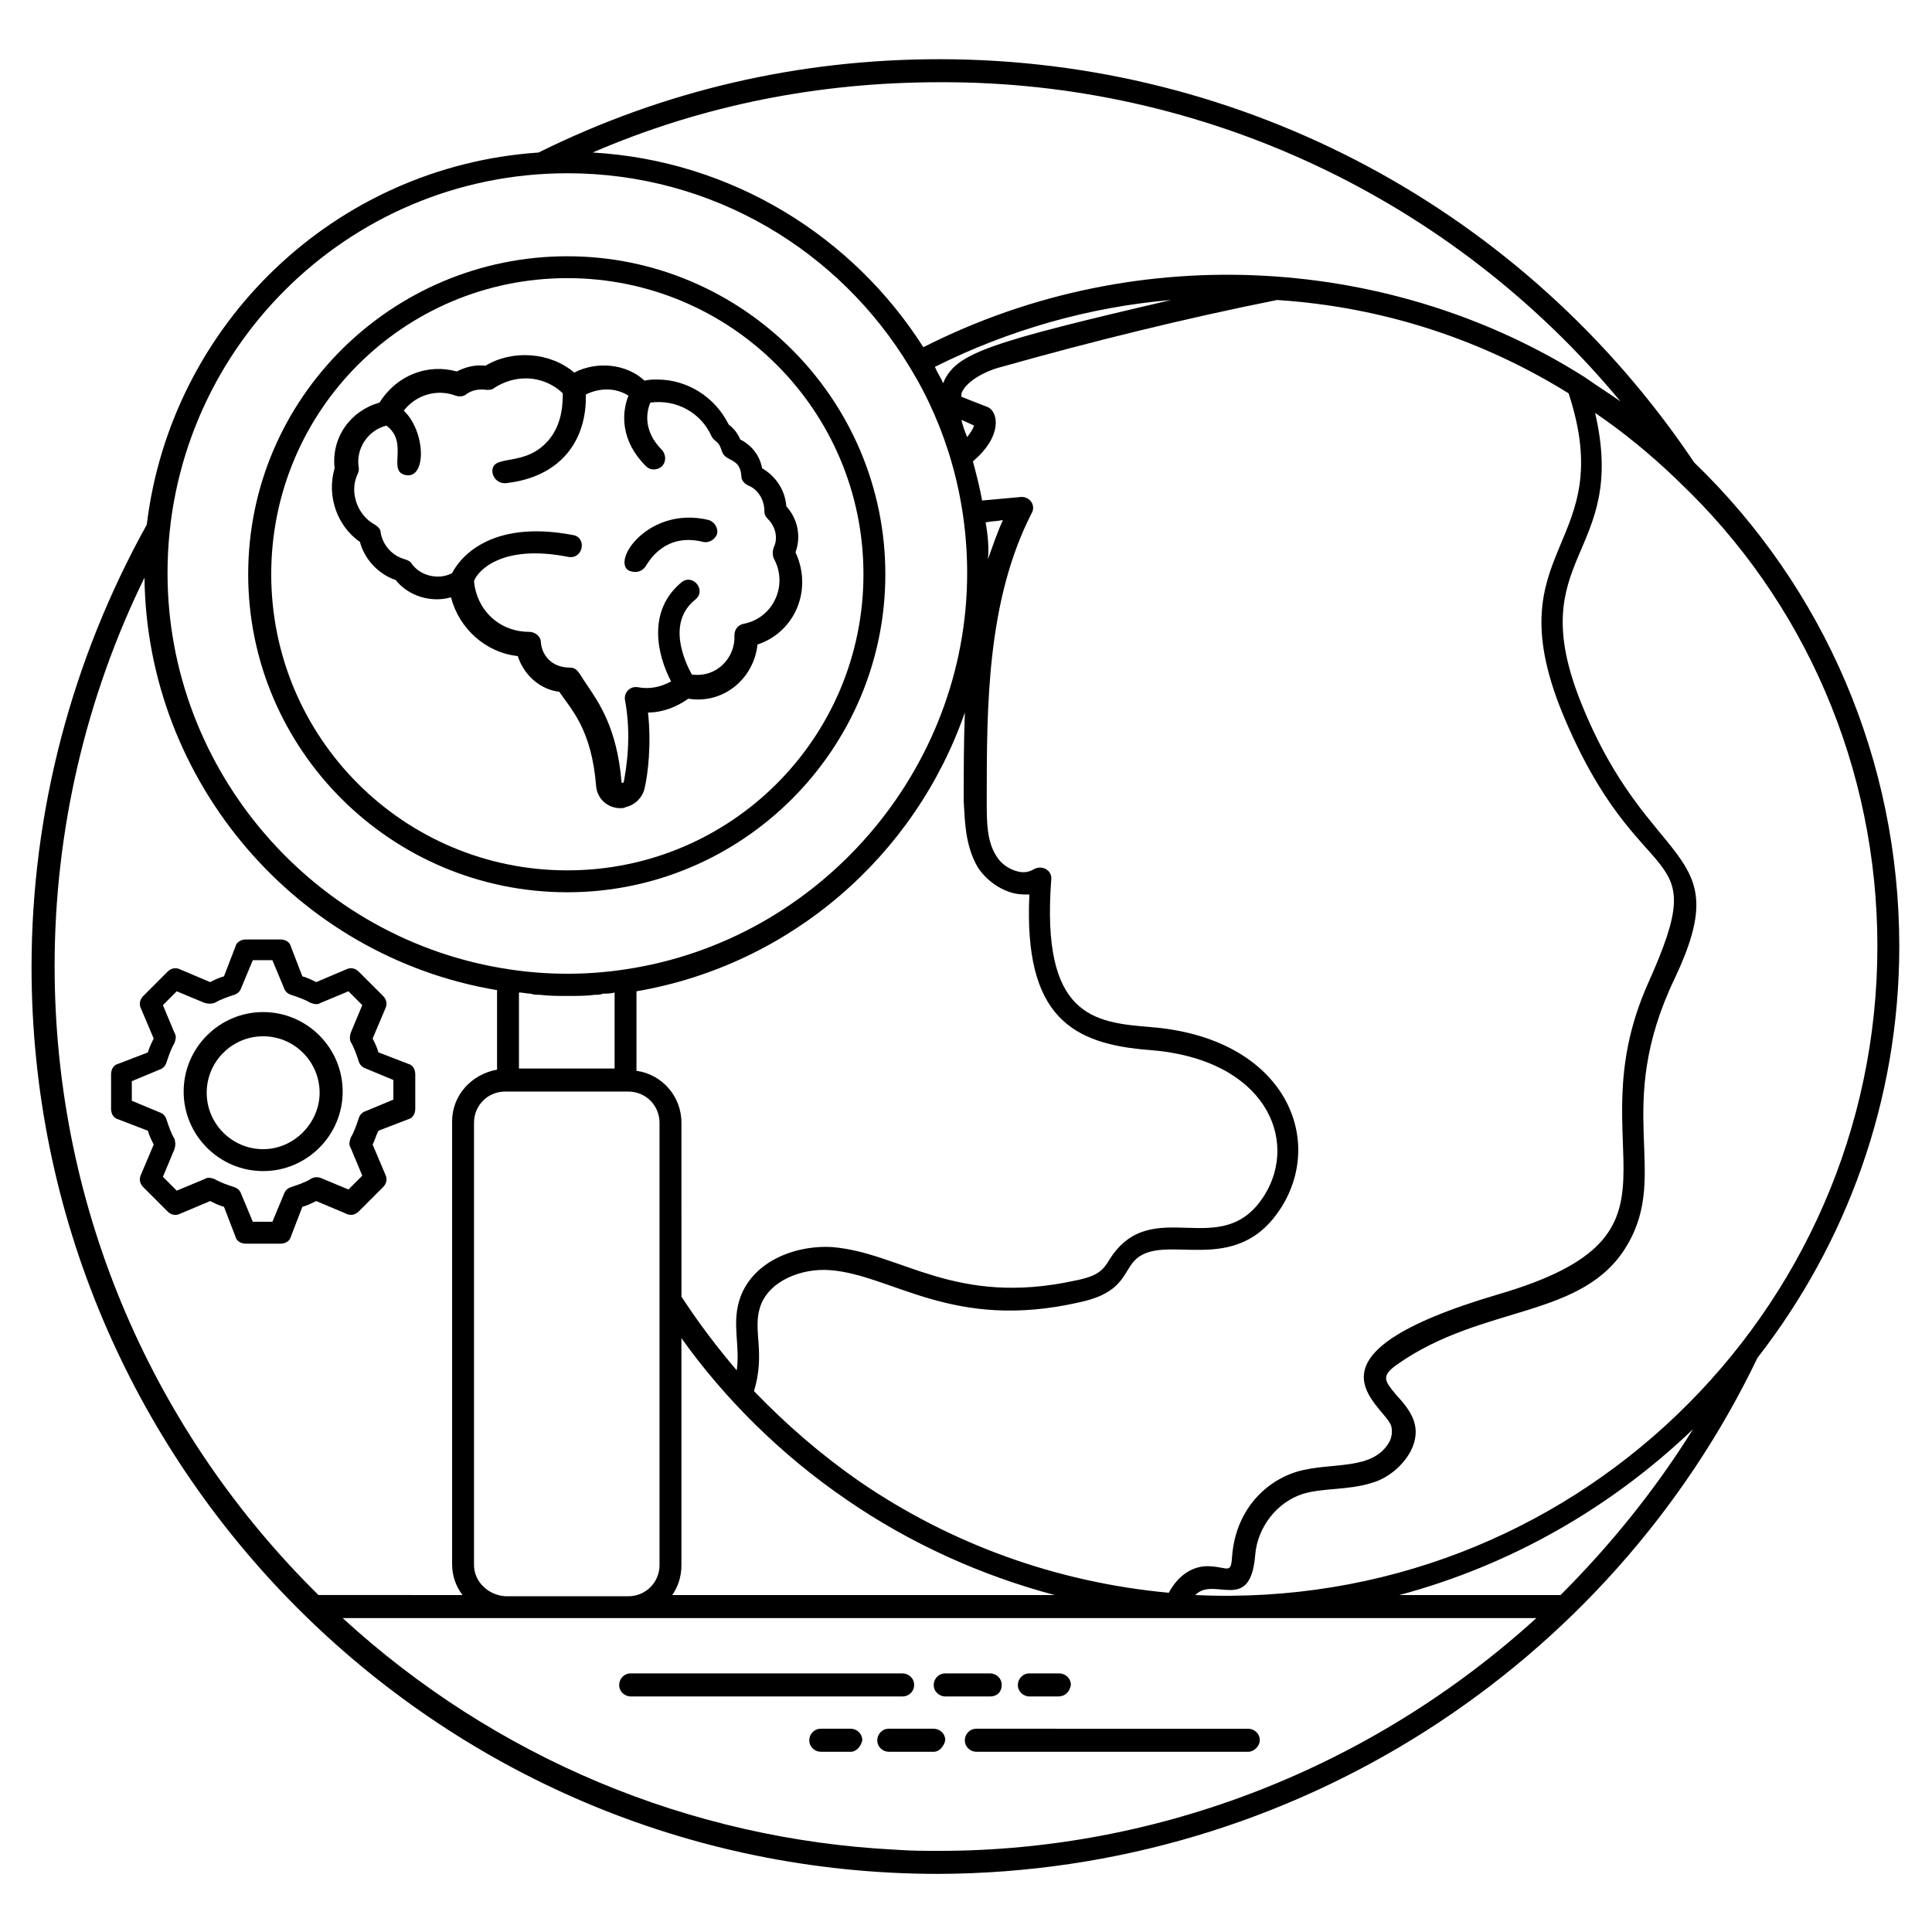 <?xml version="1.0" encoding="UTF-8"?>
<!-- Uploaded to: SVG Find, www.svgrepo.com, Generator: SVG Find Mixer Tools -->
<svg fill="#000000" width="800px" height="800px" version="1.1" viewBox="144 144 512 512" xmlns="http://www.w3.org/2000/svg">
 <g>
  <path d="m383.2 593.58h-72.059c-1.527 0-3.055-1.223-3.055-3.055 0-1.527 1.223-3.055 3.055-3.055l72.059 0.004c1.527 0 3.055 1.223 3.055 3.055s-1.527 3.051-3.055 3.051z"/>
  <path d="m406.41 593.58h-11.91c-1.527 0-3.055-1.223-3.055-3.055 0-1.527 1.223-3.055 3.055-3.055h11.91c1.527 0 3.055 1.223 3.055 3.055 0 1.836-1.223 3.055-3.055 3.055z"/>
  <path d="m424.43 593.58h-7.633c-1.527 0-3.055-1.223-3.055-3.055 0-1.527 1.223-3.055 3.055-3.055h7.938c1.527 0 3.055 1.223 3.055 3.055-0.305 1.836-1.527 3.055-3.359 3.055z"/>
  <path d="m474.8 608.24h-72.059c-1.527 0-3.055-1.223-3.055-3.055 0-1.527 1.223-3.055 3.055-3.055l72.059 0.004c1.527 0 3.055 1.223 3.055 3.055 0 1.527-1.527 3.051-3.055 3.051z"/>
  <path d="m391.45 608.24h-11.91c-1.527 0-3.055-1.223-3.055-3.055 0-1.527 1.223-3.055 3.055-3.055h11.91c1.527 0 3.055 1.223 3.055 3.055-0.309 1.531-1.527 3.055-3.055 3.055z"/>
  <path d="m369.46 608.24h-7.938c-1.527 0-3.055-1.223-3.055-3.055 0-1.527 1.223-3.055 3.055-3.055h7.938c1.527 0 3.055 1.223 3.055 3.055-0.309 1.531-1.527 3.055-3.055 3.055z"/>
  <path d="m609.77 503.81c23.512-30.23 37.559-68.09 37.559-109.01 0-49.16-19.848-94.961-54.352-128.24-44.887-66.871-119.39-106.87-200-106.87-37.25 0-72.977 8.246-106.26 24.734-54.047 3.664-97.402 45.496-103.82 98.625-19.848 35.727-30.535 76.031-30.535 117.25 0 131.6 106.87 240.3 240.3 240.3 94.352-0.305 178.02-55.266 217.1-136.79zm-52.211 62.902h-42.746c29.617-7.938 56.184-23.207 77.863-43.969-10.082 16.184-21.988 30.84-35.117 43.969zm-164.58 67.785c-3.969 0-7.633 0-11.602-0.305-54.656-2.75-106.26-24.426-146.56-61.375h316.33c-43.664 39.695-100.15 61.68-158.16 61.68zm-123.36-75.727v-117.25c0-4.582 3.664-8.246 8.246-8.246h0.609l31.449 0.004h0.609c4.582 0 8.246 3.664 8.246 8.246v117.25c0 4.582-3.664 8.246-8.246 8.246l-32.668-0.004c-4.582-0.305-8.246-3.969-8.246-8.246zm17.406-151.14c2.441 0.305 4.887 0.305 7.023 0.305h0.305 0.305c2.441 0 4.887 0 7.023-0.305 0.609 0 1.527 0 2.137-0.305 0.918 0 2.137 0 3.055-0.305v20.152h-25.344v-20.152c0.918 0 2.137 0.305 3.055 0.305 0.914 0.305 1.523 0.305 2.441 0.305zm272.67-159.39c13.434 40.914-19.543 40.305-1.832 84.273 20.762 50.684 40.609 32.672 22.898 72.059-19.848 44.578 15.574 66.258-39.695 82.441-54.961 16.184-30.535 29.008-28.398 34.809 0.305 1.223 0.305 2.441-0.305 3.969-4.273 8.246-15.574 5.496-24.734 8.246-8.855 2.75-16.184 10.688-17.098 22.289-0.305 4.887-0.918 3.055-5.801 2.75-4.582-0.305-8.551 2.441-10.992 7.023-29.617-2.75-57.711-12.824-82.137-29.617-10.078-7.023-19.238-14.961-27.785-23.816 3.055-10.078-0.305-15.879 1.527-21.984 2.137-7.328 11.297-10.688 18.625-10.078 16.488 1.223 32.367 16.184 65.953 8.551 11.602-2.441 11.602-7.633 14.656-10.992 7.633-8.246 26.871 5.191 39.082-14.352 11.602-18.625 0.305-44.887-34.809-47.633-14.961-1.223-29.008-2.75-26.258-39.082 0.305-2.441-2.441-3.969-4.582-2.75-1.527 0.918-3.055 0.918-4.273 0.609-2.441-0.609-4.582-2.137-5.801-4.273-2.441-3.969-2.441-8.855-2.441-14.656 0-24.734 0-52.824 11.91-76.031 1.223-2.137-0.609-4.582-3.055-4.273-3.359 0.305-6.719 0.609-10.078 0.918-0.609-3.359-1.527-7.023-2.441-10.383 7.938-6.719 6.719-13.129 3.969-14.352l-7.023-2.75c0-0.609 0-1.223 0.305-1.527 1.223-2.441 5.496-5.191 10.383-6.414 23.816-6.719 48.551-12.824 72.977-17.711 28.398 1.836 54.66 10.691 77.254 24.738zm-235.11 310.53v-60.152c11.297 15.879 26.258 30.84 43.664 42.746 16.793 11.602 35.727 20.152 55.266 25.344l-101.37 0.004c1.527-2.137 2.441-4.887 2.441-7.941zm69.617-313.89c0 0.305 0 0.305-0.305 0.609-0.609-1.527-1.527-2.75-2.137-4.273 19.543-9.77 40.914-15.879 62.594-17.711-48.547 11.297-56.488 14.047-60.152 21.375zm7.941 11.906c-0.305 0.918-0.918 1.832-1.832 3.055-0.609-1.527-1.223-3.055-1.527-4.582zm3.051 25.648c1.527-0.305 3.055-0.305 4.582-0.609-1.527 3.359-2.75 7.023-3.969 10.383 0.305-3.055 0-6.414-0.613-9.773zm-2.137 91.297c2.137 3.359 5.801 6.106 9.77 7.023 1.223 0.305 2.75 0.305 3.969 0.305-1.527 32.367 11.297 39.695 32.062 41.223 30.535 2.441 39.391 23.816 30.23 38.473-11.297 18.016-29.617-0.609-40.914 16.793-1.832 3.055-3.055 4.582-9.16 5.801-32.062 7.023-46.105-7.328-64.426-8.855-10.078-0.609-21.68 3.969-24.734 14.352-1.832 6.414 0.305 11.91-0.609 18.32-5.191-6.106-10.078-12.52-14.656-19.543l-0.004-46.105c0-7.023-5.191-12.824-11.91-13.742v-21.07c40.914-7.023 73.891-36.031 87.023-73.891-0.305 7.938-0.305 15.879-0.305 23.512 0.305 4.887 0.305 11.605 3.664 17.406zm238.47 21.07c0 97.098-81.219 176.48-180.76 171.91 4.887-5.191 14.656 5.191 15.879-10.688 0.609-7.328 5.801-14.047 12.824-16.184 5.191-1.527 11.602-0.918 17.711-2.75 4.582-1.223 8.551-4.582 10.688-8.551 3.055-6.106 0.305-10.383-3.664-14.656-3.359-3.969-4.273-5.191 0-8.246 22.902-16.184 49.465-11.91 61.066-31.754 11.297-19.238-3.969-36.031 12.52-70.535 16.793-35.418-6.719-28.09-24.734-72.977-15.879-39.391 12.52-38.777 3.664-76.945 7.633 5.191 14.656 10.992 21.375 17.406 0.305 0.305 0.305 0.305 0.609 0.609 33.586 31.762 52.824 76.035 52.824 123.36zm-68.094-144.43c-3.055-2.137-6.414-4.273-9.465-6.414-50.074-31.754-117.55-37.25-175.27-7.938-18.625-29.312-50.688-49.465-87.633-51.602 29.008-12.52 59.848-18.625 91.906-18.625 70.23-0.305 136.18 31.145 180.46 84.578zm-279.08-60.457c38.473 0 72.059 20.457 90.688 51.297 9.77 15.879 15.266 34.809 15.266 54.656 0 52.215-39.082 97.402-90.688 105.04-10.078 1.527-20.457 1.527-30.535 0-51.602-7.633-90.688-52.52-90.688-105.04 0.004-58.32 47.332-105.95 105.96-105.95zm-135.88 210.07c0-35.727 8.246-71.145 23.816-102.9 0.609 54.047 40.305 100.46 93.434 109.31v21.07c-6.719 1.223-11.91 6.719-11.91 13.742v117.25c0 3.055 0.918 5.801 2.75 8.246l-38.168-0.008c-43.055-42.441-69.922-101.38-69.922-166.71z"/>
  <path d="m235.73 465.64c1.223 0.609 2.441 0.305 3.359-0.609l6.414-6.414c0.918-0.918 1.223-2.137 0.609-3.359l-3.359-7.938c0.609-1.223 0.918-2.441 1.527-3.664l7.938-3.055c1.223-0.305 1.832-1.527 1.832-2.75v-9.16c0-1.223-0.609-2.441-1.832-2.75l-7.938-3.055c-0.305-1.223-0.918-2.441-1.527-3.664l3.359-7.938c0.609-1.223 0.305-2.441-0.609-3.359l-6.414-6.406c-0.918-0.918-2.137-1.223-3.359-0.609l-7.938 3.359c-1.223-0.609-2.441-1.223-3.664-1.527l-3.055-7.938c-0.305-1.223-1.527-1.832-2.75-1.832h-9.16c-1.223 0-2.441 0.609-2.75 1.832l-3.055 7.938c-1.223 0.305-2.441 0.918-3.664 1.527l-7.938-3.359c-1.223-0.609-2.441-0.305-3.359 0.609l-6.414 6.414c-0.918 0.918-1.223 2.137-0.609 3.359l3.359 7.938c-0.609 1.223-1.223 2.441-1.527 3.664l-7.938 3.055c-1.223 0.305-1.832 1.527-1.832 2.75v9.16c0 1.223 0.609 2.441 1.832 2.75l7.938 3.055c0.305 1.223 0.918 2.441 1.527 3.664l-3.359 7.938c-0.609 1.223-0.305 2.441 0.609 3.359l6.414 6.414c0.918 0.918 2.137 1.223 3.359 0.609l7.938-3.359c1.223 0.609 2.441 1.223 3.664 1.527l3.055 7.938c0.305 1.223 1.527 1.832 2.75 1.832h9.16c1.223 0 2.441-0.609 2.75-1.832l3.055-7.938c1.223-0.305 2.441-0.918 3.664-1.527zm-9.465-9.16c-1.527 0.918-3.359 1.527-5.191 2.137-0.918 0.305-1.527 0.918-1.832 1.832l-3.055 7.328h-5.191l-3.055-7.328c-0.305-0.918-0.918-1.527-1.832-1.832-1.832-0.609-3.664-1.223-5.191-2.137-0.918-0.305-1.832-0.609-2.75 0l-7.328 3.055-3.664-3.664 3.055-7.328c0.305-0.918 0.305-1.832 0-2.75-0.918-1.527-1.527-3.359-2.137-5.191-0.305-0.918-0.918-1.527-1.832-1.832l-7.328-3.055v-5.191l7.328-3.055c0.918-0.305 1.527-0.918 1.832-1.832 0.609-1.832 1.223-3.664 2.137-5.191 0.305-0.918 0.609-1.832 0-2.75l-3.055-7.328 3.664-3.664 7.328 3.055c0.918 0.305 1.832 0.305 2.75 0 1.527-0.918 3.359-1.527 5.191-2.137 0.918-0.305 1.527-0.918 1.832-1.832l3.055-7.328h5.191l3.055 7.328c0.305 0.918 0.918 1.527 1.832 1.832 1.832 0.609 3.664 1.223 5.191 2.137 0.918 0.305 1.832 0.609 2.75 0l7.328-3.055 3.664 3.664-3.055 7.328c-0.305 0.918-0.305 1.832 0 2.441 0.918 1.527 1.527 3.359 2.137 5.191 0.305 0.918 0.918 1.527 1.832 1.832l7.328 3.055v5.191l-7.328 3.055c-0.918 0.305-1.527 0.918-1.832 1.832-0.609 1.832-1.223 3.664-2.137 5.191-0.305 0.918-0.609 1.832 0 2.75l3.055 7.328-3.664 3.664-7.328-3.055c-0.918-0.301-1.836-0.301-2.75 0.309z"/>
  <path d="m213.74 412.21c-11.602 0-21.07 9.465-21.07 21.07 0 11.602 9.465 21.07 21.07 21.07 11.602 0 21.07-9.465 21.07-21.07-0.004-11.605-9.469-21.07-21.07-21.07zm0 36.336c-8.246 0-14.961-6.719-14.961-14.961 0-8.246 6.719-14.961 14.961-14.961 8.246 0 14.961 6.719 14.961 14.961 0 7.938-6.719 14.961-14.961 14.961z"/>
  <path d="m294.35 380.46c46.41 0 84.273-37.863 84.273-84.273s-37.863-84.273-84.273-84.273c-46.41 0-84.578 37.555-84.578 84.273 0 46.41 37.859 84.273 84.578 84.273zm0-162.75c43.359 0 78.473 35.113 78.473 78.473s-35.113 78.473-78.473 78.473c-43.359 0-78.473-35.113-78.473-78.473s35.113-78.473 78.473-78.473z"/>
  <path d="m239.39 287.63c1.223 4.582 4.887 8.551 9.465 10.078 3.359 4.273 9.465 6.106 14.656 4.582 2.137 8.246 9.16 14.656 17.711 15.574 1.527 4.887 5.801 8.855 10.992 9.465 3.055 4.582 8.551 9.77 9.77 25.039 0.305 3.359 3.055 5.801 6.414 5.801 0.609 0 0.918 0 1.527-0.305 2.441-0.609 4.273-2.441 4.887-4.887 0.918-3.969 1.832-11.602 0.918-20.152 3.969 0 7.633-1.527 10.688-3.664 9.465 1.527 17.406-5.496 18.32-14.352 10.078-3.359 14.656-14.656 10.078-24.426 1.527-4.273 0.609-8.855-2.441-12.215-0.305-4.273-2.75-7.938-6.414-10.078-0.609-3.359-2.75-6.106-5.801-7.633-0.609-1.527-1.527-2.75-3.055-3.969-3.664-7.328-10.992-11.91-18.93-11.91-1.223 0-2.137 0-3.359 0.305-4.894-4.582-12.832-5.191-18.633-2.137-6.414-5.496-16.488-6.106-23.512-1.832-2.75-0.305-5.191 0.305-7.633 1.527-7.633-2.137-15.879 0.918-20.457 8.246-7.633 2.137-12.824 9.16-11.91 17.406-2.137 7.324 0.613 15.262 6.719 19.535zm-0.609-18.016c0.305-0.609 0.305-0.918 0.305-1.527-0.918-5.191 2.441-10.078 7.328-11.297 6.106 4.582 0 12.215 5.191 13.129 5.496 0.918 5.191-11.602-0.609-17.098 3.359-4.273 8.855-5.801 13.742-3.969 0.918 0.305 1.832 0.305 2.75-0.305 1.527-1.223 3.664-1.527 5.496-1.223 0.609 0 1.527 0 2.137-0.609 2.441-1.527 5.191-2.441 8.246-2.441 3.664 0 7.328 1.527 9.77 3.969 0 2.137 0 7.633-3.359 11.91-6.414 8.246-15.879 3.664-15.266 9.16 0.305 1.527 1.527 2.75 3.359 2.75 14.656-1.527 21.68-11.297 21.375-23.512 3.664-1.832 7.938-1.832 11.297 0.305-1.832 4.582-2.137 11.91 4.582 18.625 0.609 0.609 1.223 0.918 2.137 0.918 2.75 0 3.969-3.055 2.137-5.191-5.191-5.191-3.969-10.383-3.055-12.52 7.023-0.918 13.434 2.75 16.184 8.855 0.918 1.832 1.832 0.918 2.75 3.969 0.918 3.055 4.887 1.527 5.191 6.719 0 0.918 0.609 1.832 1.832 2.441 2.43 0.914 4.262 3.66 4.262 6.715 0 0.918 0.305 1.527 0.918 2.137 2.137 2.137 2.75 5.191 1.527 7.633-0.305 0.918-0.305 1.832 0 2.75 3.969 7.023 0 15.879-7.938 17.406-1.527 0.305-2.441 1.527-2.441 3.055 0.305 5.801-4.582 11.297-11.297 10.383-1.832-3.359-6.719-13.742 0.918-19.848 3.055-2.441-0.609-7.023-3.664-4.582-9.16 7.633-6.414 19.238-2.75 26.258-2.75 1.527-5.801 2.137-8.855 1.527-2.137-0.305-3.664 1.527-3.359 3.359 1.832 9.77 0.305 18.32-0.305 21.68 0 0 0 0.305-0.305 0.305-0.305 0-0.305 0-0.305-0.305-1.223-14.352-6.106-21.07-9.16-25.648-2.137-3.055-2.441-4.582-4.582-4.582-4.582 0-7.328-3.055-7.633-6.719 0-1.527-1.527-2.75-3.055-2.75-8.246 0-14.047-6.106-14.656-13.434 0.609-2.137 6.715-10.078 25.035-6.414 3.969 0.609 4.887-5.191 1.223-5.801-22.289-4.273-30.23 6.414-32.062 10.078-3.359 1.832-8.246 0.918-10.688-2.441-0.305-0.609-0.918-0.918-1.832-1.223-3.359-0.918-5.801-3.664-6.414-7.023 0-0.918-0.609-1.527-1.527-2.137-3.359-1.832-5.496-5.496-5.496-9.465 0.004-1.223 0.309-2.75 0.922-3.973z"/>
  <path d="m312.37 295.57c1.223 0 2.137-0.609 2.75-1.527 0.305-0.305 4.582-9.16 15.266-6.414 1.527 0.305 3.055-0.609 3.664-2.137 0.305-1.527-0.609-3.055-2.137-3.664-17.406-4.273-27.789 13.742-19.543 13.742z"/>
 </g>
</svg>